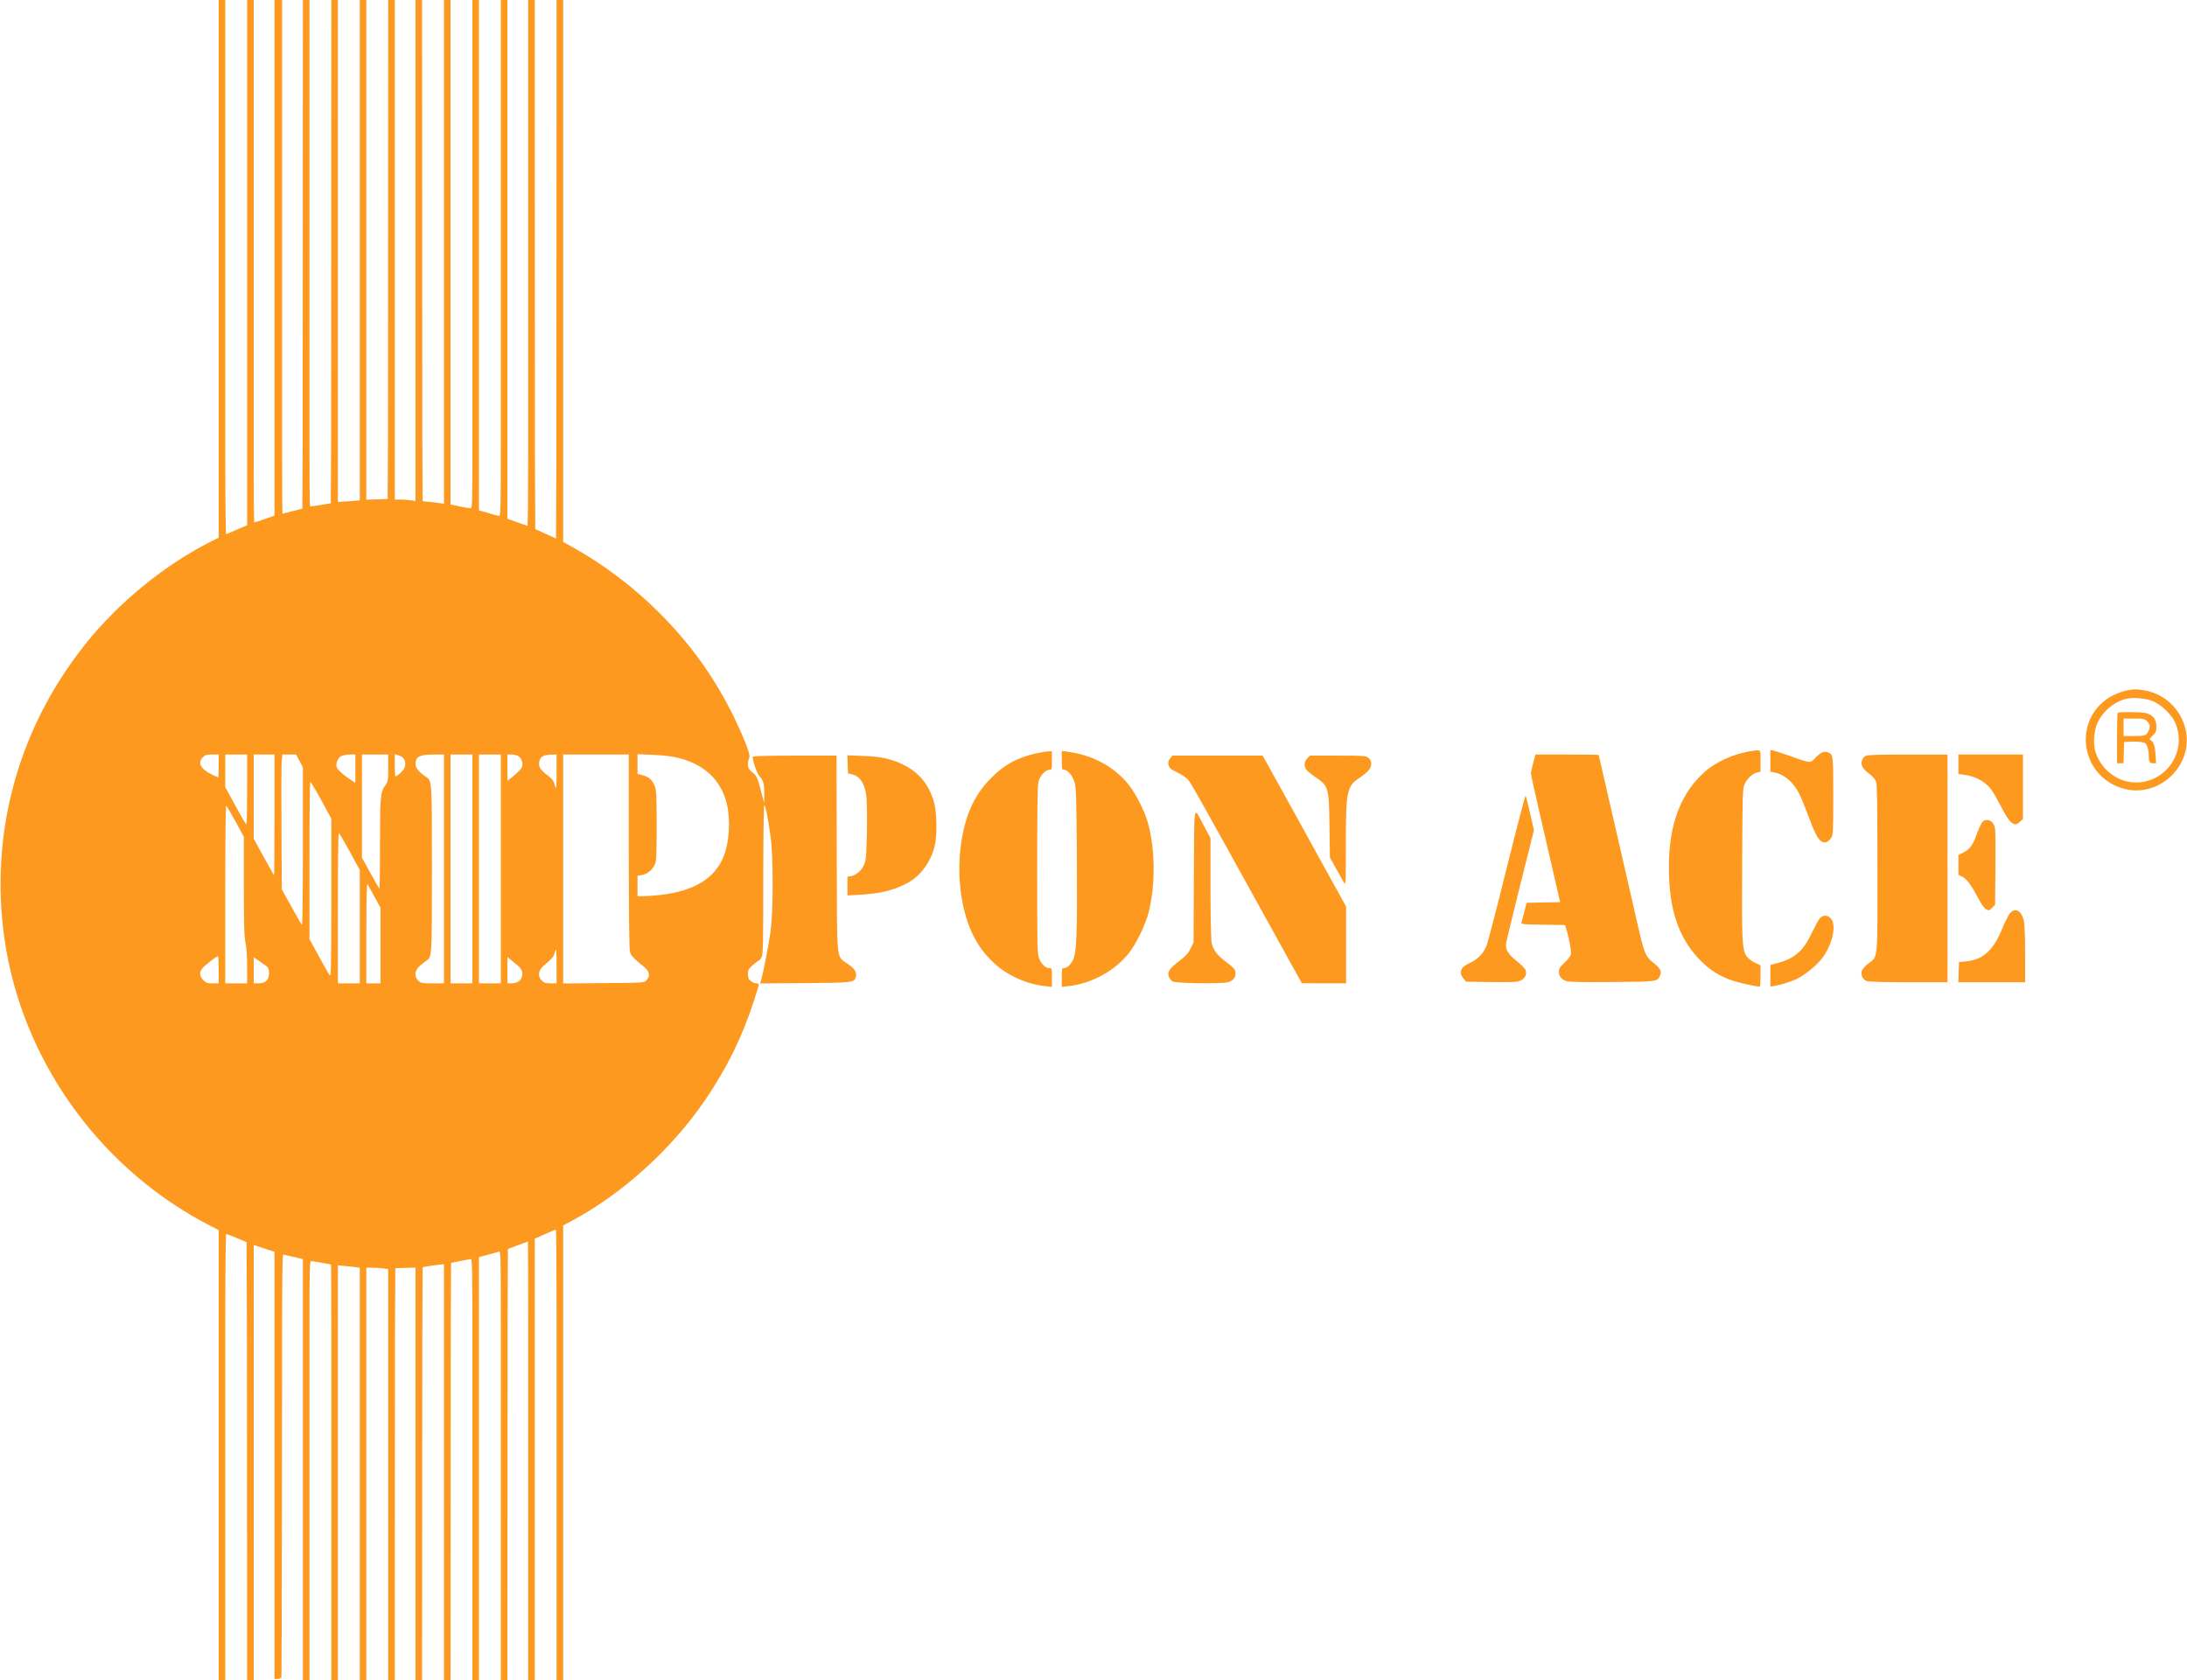 <?xml version="1.0" encoding="UTF-8"?> <svg xmlns="http://www.w3.org/2000/svg" viewBox="0 0 190 146" fill="none"> <g clip-path="url(#clip0_550_5773)"> <path d="M19 39.864V46.729L18.326 47.06C14.345 49.067 10.374 52.296 7.496 55.875C1.349 63.516 -1.13 73.135 0.57 82.707C2.385 92.829 9.063 101.814 18.297 106.538L19 106.898V114.445V146H19.285H19.57V114.615C19.57 110.553 19.608 107.23 19.646 107.23C19.684 107.23 20.102 107.391 20.577 107.59L21.423 107.949L21.451 114.975L21.47 146H21.755H22.04V115.098V108.195L22.943 108.489L23.845 108.782V115.344V145.905H24.121C24.32 145.905 24.406 145.849 24.453 145.688C24.482 145.574 24.51 118.677 24.51 115.249C24.51 111.026 24.539 109.029 24.605 109.029C24.662 109.029 25.07 109.124 25.508 109.228L26.315 109.427V115.713V146H26.6H26.885V115.799C26.885 109.957 26.895 109.597 27.056 109.597C27.142 109.597 27.55 109.663 27.959 109.739C28.367 109.814 28.728 109.881 28.747 109.881C28.766 109.881 28.785 112.608 28.785 115.941V146H29.07H29.355V115.978V109.957L30.001 110.023C30.352 110.051 30.78 110.099 30.951 110.127L31.255 110.174V116.082V146H31.54H31.825V116.082V110.165H32.281C32.528 110.165 32.956 110.193 33.231 110.222L33.725 110.288V116.139V146H34.01H34.295L34.314 116.102L34.343 110.212L35.226 110.184L36.1 110.156V116.082V146H36.385H36.67L36.689 116.064L36.718 110.127L37.041 110.061C37.212 110.023 37.63 109.966 37.962 109.928L38.57 109.862V115.931V146H38.855H39.14L39.159 115.874L39.188 109.748L39.995 109.587C40.441 109.493 40.859 109.417 40.926 109.417C41.011 109.407 41.04 110.724 41.04 115.704V146H41.325H41.61V115.628V109.246L42.398 109.038C42.826 108.915 43.254 108.802 43.349 108.773C43.501 108.726 43.51 109.085 43.51 115.363V146H43.795H44.08L44.099 115.268L44.127 108.537L44.983 108.215C45.458 108.034 45.847 107.892 45.866 107.892C45.876 107.892 45.885 111.064 45.885 114.946V146H46.17H46.455V114.823V107.647L47.348 107.249C47.842 107.031 48.27 106.851 48.298 106.851C48.327 106.851 48.355 110.26 48.355 114.425V146H48.64H48.925V114.246V106.491L49.761 106.046C54.131 103.689 58.377 99.826 61.266 95.584C63.156 92.81 64.457 90.159 65.493 86.996C65.731 86.258 65.93 85.605 65.93 85.557C65.93 85.501 65.826 85.453 65.702 85.453C65.579 85.453 65.37 85.368 65.227 85.254C65.028 85.103 64.98 84.98 64.98 84.648C64.98 84.279 65.028 84.204 65.417 83.853C65.664 83.635 65.901 83.465 65.939 83.465C65.987 83.465 66.082 83.342 66.168 83.181C66.291 82.935 66.31 82.073 66.31 76.468C66.31 72.851 66.348 70.011 66.395 69.982C66.49 69.925 66.7 70.957 66.947 72.719C67.184 74.394 67.184 79.147 66.947 80.909C66.775 82.121 66.329 84.469 66.129 85.15L66.034 85.463L69.901 85.434C74.052 85.406 74.233 85.387 74.347 84.913C74.451 84.497 74.299 84.232 73.701 83.796C72.618 83.01 72.722 84.014 72.694 74.215L72.675 65.665H69.065C66.852 65.665 65.445 65.703 65.407 65.76C65.312 65.911 65.749 67.208 65.987 67.464C66.32 67.823 66.405 68.155 66.395 69.007L66.386 69.784L66.082 68.629C65.797 67.53 65.749 67.445 65.379 67.123C65.037 66.829 64.98 66.735 64.98 66.413C64.98 66.204 65.028 65.959 65.094 65.864C65.227 65.646 64.781 64.453 63.802 62.398C62.139 58.962 59.992 55.941 57.19 53.167C55.043 51.027 52.468 49.077 49.885 47.628L48.925 47.098V40.044V0H48.64H48.355L48.336 39.893L48.307 46.795L47.405 46.388L46.502 45.981L46.474 39.486L46.455 0H46.17H45.885V39.343C45.885 42.828 45.856 45.687 45.828 45.687C45.79 45.687 45.382 45.555 44.925 45.384L44.08 45.081V39.041V0H43.795H43.51V38.917C43.51 43.822 43.491 44.835 43.377 44.835C43.31 44.835 43.13 44.797 42.978 44.75C42.826 44.703 42.456 44.589 42.161 44.504L41.61 44.352V38.681V0H41.325H41.04V38.586C41.04 43.67 41.031 44.172 40.888 44.172C40.803 44.172 40.375 44.096 39.938 44.011L39.14 43.841V38.425V0H38.855H38.57V38.397V43.784L38.313 43.737C38.161 43.709 37.753 43.661 37.383 43.623L36.718 43.557L36.689 38.274L36.67 0H36.385H36.1V38.264V43.538L35.663 43.472C35.416 43.443 35.008 43.415 34.761 43.415H34.295V38.208V0H34.01H33.725L33.706 38.179L33.678 43.367L32.756 43.396L31.825 43.424V38.208V0H31.54H31.255V38.245V43.481L30.523 43.547C30.125 43.576 29.697 43.604 29.573 43.604H29.355V38.302V0H29.07H28.785L28.766 38.368L28.738 43.737L27.854 43.888C27.369 43.974 26.951 44.021 26.933 43.992C26.904 43.974 26.885 41.483 26.885 38.472V0H26.6H26.315L26.296 38.605L26.267 44.201L25.413 44.419C24.947 44.541 24.548 44.636 24.539 44.646C24.52 44.646 24.51 42.023 24.51 38.823V0H24.178H23.845V38.908V44.807L22.99 45.11C22.525 45.271 22.126 45.403 22.088 45.403C22.059 45.403 22.04 42.61 22.04 39.202V0H21.755H21.47V39.325V45.649L20.596 46.019C20.112 46.227 19.684 46.407 19.646 46.426C19.608 46.445 19.57 43.434 19.57 39.732V0H19.285H19V39.864ZM19 66.564C19 67.114 18.981 67.558 18.953 67.558C18.924 67.558 18.649 67.436 18.345 67.275C17.414 66.811 17.148 66.271 17.623 65.807C17.813 65.608 17.946 65.57 18.43 65.57H19V66.564ZM21.47 68.6C21.47 70.266 21.442 71.63 21.404 71.63C21.356 71.63 20.929 70.901 20.454 70.02L19.57 68.411V66.99V65.57H20.52H21.47V68.6ZM23.845 70.844C23.845 73.741 23.826 76.089 23.807 76.07C23.788 76.052 23.389 75.322 22.905 74.461L22.04 72.879V69.225V65.57H22.943H23.845V70.844ZM26.02 66.129L26.315 66.688V73.58C26.315 77.585 26.277 80.435 26.23 80.388C26.182 80.331 25.773 79.621 25.317 78.788L24.482 77.292L24.453 72.113C24.434 69.272 24.444 66.631 24.472 66.252L24.529 65.57H25.128H25.716L26.02 66.129ZM30.875 66.801V68.041L30.334 67.672C29.688 67.237 29.298 66.858 29.241 66.631C29.165 66.328 29.355 65.864 29.621 65.722C29.764 65.636 30.105 65.58 30.381 65.57H30.875V66.801ZM33.725 66.735C33.725 67.823 33.706 67.918 33.497 68.212C33.05 68.808 33.013 69.216 33.013 73.353C33.013 75.483 32.993 77.216 32.965 77.216C32.937 77.216 32.585 76.61 32.186 75.871L31.445 74.537V70.049V65.57H32.585H33.725V66.735ZM34.979 65.826C35.226 66.043 35.283 66.46 35.112 66.782C34.979 67.038 34.504 67.464 34.352 67.464C34.324 67.464 34.295 67.038 34.295 66.507V65.551L34.561 65.618C34.703 65.646 34.894 65.741 34.979 65.826ZM38.57 75.512V85.453H37.572C36.632 85.453 36.556 85.434 36.337 85.216C35.977 84.866 36.014 84.383 36.413 83.995C36.594 83.834 36.85 83.626 36.993 83.522C37.535 83.162 37.525 83.342 37.525 75.512C37.525 67.681 37.535 67.862 36.993 67.502C36.385 67.085 36.1 66.735 36.1 66.403C36.1 65.76 36.432 65.58 37.648 65.57H38.57V75.512ZM41.04 75.512V85.453H40.09H39.14V75.512V65.57H40.09H41.04V75.512ZM43.51 75.512V85.453H42.56H41.61V75.512V65.57H42.56H43.51V75.512ZM44.973 65.674C45.258 65.807 45.448 66.243 45.372 66.574C45.306 66.82 45.078 67.066 44.422 67.587L44.08 67.862V66.716V65.57H44.413C44.593 65.57 44.84 65.618 44.973 65.674ZM48.355 67.038C48.355 67.843 48.336 68.505 48.307 68.505C48.288 68.505 48.222 68.335 48.165 68.136C48.108 67.899 47.956 67.672 47.776 67.54C47.082 67.028 46.835 66.735 46.835 66.422C46.835 65.807 47.12 65.589 47.908 65.58L48.355 65.57V67.038ZM54.625 73.921C54.625 78.693 54.663 82.442 54.72 82.66C54.806 83.039 54.958 83.209 55.965 84.033C56.44 84.431 56.506 84.847 56.154 85.198C55.955 85.406 55.907 85.406 52.44 85.434L48.925 85.463V75.512V65.57H51.775H54.625V73.921ZM58.9 65.854C61.161 66.413 62.605 67.748 63.127 69.784C63.479 71.166 63.374 73.145 62.88 74.394C62.12 76.335 60.287 77.453 57.342 77.775C56.848 77.832 56.202 77.879 55.907 77.879H55.385V76.989V76.108L55.755 76.042C56.212 75.976 56.667 75.606 56.886 75.142C57.029 74.849 57.047 74.423 57.047 71.772C57.047 69.064 57.029 68.695 56.877 68.297C56.667 67.767 56.364 67.502 55.794 67.36L55.385 67.255V66.394V65.542L56.743 65.599C57.617 65.636 58.377 65.722 58.9 65.854ZM27.911 69.537L28.785 71.138V78.03C28.776 84.175 28.766 84.913 28.633 84.743C28.557 84.639 28.13 83.891 27.692 83.086L26.885 81.609V74.773C26.885 71.014 26.913 67.937 26.961 67.937C26.999 67.937 27.427 68.657 27.911 69.537ZM20.454 71.374L21.185 72.728V77.036C21.185 80.463 21.214 81.448 21.328 81.903C21.413 82.272 21.461 82.992 21.47 83.957V85.453H20.52H19.57V77.737C19.57 73.495 19.599 70.02 19.646 70.02C19.684 70.02 20.045 70.626 20.454 71.374ZM30.381 73.997L31.255 75.606V80.53V85.453H30.305H29.355V78.92C29.355 75.322 29.384 72.387 29.431 72.387C29.469 72.387 29.896 73.116 30.381 73.997ZM32.538 77.936L33.06 78.892V82.177V85.453H32.443H31.825V81.07C31.825 78.097 31.863 76.743 31.92 76.837C31.977 76.913 32.252 77.405 32.538 77.936ZM48.355 83.986V85.453H47.833C47.395 85.453 47.263 85.415 47.072 85.216C46.712 84.866 46.749 84.383 47.158 83.995C47.339 83.834 47.633 83.569 47.813 83.408C47.994 83.238 48.165 82.972 48.194 82.811C48.317 82.234 48.355 82.537 48.355 83.986ZM19 84.27V85.453H18.468C18.012 85.453 17.908 85.415 17.661 85.178C17.338 84.847 17.3 84.497 17.575 84.156C17.765 83.91 18.791 83.105 18.934 83.096C18.972 83.086 19 83.617 19 84.27ZM23.209 84.004C23.313 84.109 23.37 84.298 23.37 84.573C23.37 85.15 23.066 85.453 22.468 85.453H22.04V84.326V83.19L22.544 83.531C22.81 83.711 23.114 83.929 23.209 84.004ZM45.087 84.004C45.372 84.27 45.458 84.629 45.315 84.97C45.191 85.283 44.868 85.453 44.413 85.453H44.08V84.308V83.171L44.469 83.484C44.688 83.654 44.964 83.891 45.087 84.004Z" fill="#FE991F"></path> <path d="M185.012 59.956C184.395 60.041 183.512 60.401 182.989 60.78C179.996 62.976 180.937 67.616 184.556 68.553C187.501 69.32 190.399 66.688 189.934 63.677C189.639 61.802 188.148 60.288 186.295 59.994C185.678 59.89 185.535 59.89 185.012 59.956ZM187.121 60.969C187.825 61.291 188.67 62.124 188.964 62.778C189.934 64.965 188.632 67.455 186.267 67.938C184.49 68.297 182.656 67.189 182.067 65.391C181.83 64.662 181.897 63.526 182.229 62.806C182.666 61.868 183.53 61.102 184.518 60.78C185.184 60.562 186.418 60.657 187.121 60.969Z" fill="#FE991F"></path> <path d="M183.987 61.944C183.949 61.973 183.92 62.977 183.92 64.169V66.328H184.205H184.481L184.509 65.4L184.538 64.482L185.06 64.454C185.345 64.434 185.763 64.454 185.991 64.482C186.352 64.539 186.428 64.586 186.542 64.861C186.618 65.04 186.675 65.372 186.675 65.609C186.675 66.195 186.751 66.328 187.055 66.328H187.312L187.274 65.637C187.226 64.851 187.103 64.463 186.865 64.34C186.704 64.254 186.723 64.217 187.017 63.923C187.302 63.639 187.34 63.544 187.34 63.118C187.34 62.484 187.008 62.087 186.39 61.963C185.887 61.869 184.072 61.85 183.987 61.944ZM186.533 62.683C186.808 62.948 186.827 63.194 186.628 63.573C186.447 63.933 186.333 63.961 185.336 63.961H184.49V63.204V62.446H185.393C186.229 62.446 186.324 62.465 186.533 62.683Z" fill="#FE991F"></path> <path d="M152.238 65.257C150.651 65.475 149.007 66.222 147.963 67.198C145.825 69.186 144.856 72.093 144.999 76.126C145.113 79.459 146.006 81.788 147.839 83.578C148.618 84.335 149.359 84.799 150.375 85.168C150.964 85.386 152.513 85.736 152.883 85.736C152.922 85.736 152.95 85.32 152.95 84.808V83.89L152.446 83.653C152.161 83.511 151.867 83.284 151.744 83.104C151.345 82.508 151.316 81.902 151.354 75.037C151.382 68.968 151.392 68.523 151.563 68.154C151.772 67.671 152.256 67.217 152.655 67.132L152.95 67.065V66.128C152.95 65.087 153.007 65.153 152.238 65.257Z" fill="#FE991F"></path> <path d="M153.805 66.12V67.067L154.157 67.133C154.974 67.284 155.762 67.938 156.256 68.875C156.418 69.168 156.76 69.992 157.026 70.712C157.634 72.341 157.919 72.909 158.223 73.107C158.527 73.306 158.84 73.192 159.097 72.795C159.249 72.558 159.268 72.255 159.268 69.159C159.268 65.533 159.268 65.561 158.774 65.372C158.46 65.258 158.137 65.41 157.71 65.864C157.273 66.338 157.292 66.338 155.582 65.722C154.945 65.495 154.28 65.277 154.119 65.239L153.805 65.173V66.12Z" fill="#FE991F"></path> <path d="M89.993 65.475C88.369 65.845 87.324 66.413 86.156 67.558C84.512 69.177 83.666 71.213 83.4 74.205C83.182 76.752 83.619 79.441 84.559 81.306C85.053 82.272 85.528 82.906 86.355 83.692C87.533 84.79 89.215 85.538 90.886 85.709L91.39 85.766V84.942C91.39 84.147 91.38 84.128 91.162 84.128C90.829 84.128 90.478 83.796 90.278 83.294C90.117 82.878 90.108 82.395 90.108 75.559C90.108 69.925 90.136 68.174 90.231 67.871C90.374 67.388 90.849 66.896 91.162 66.896C91.39 66.896 91.39 66.877 91.39 66.091V65.286L91.086 65.296C90.915 65.296 90.421 65.381 89.993 65.475Z" fill="#FE991F"></path> <path d="M92.245 66.082C92.245 66.839 92.254 66.896 92.445 66.896C92.749 66.896 93.157 67.379 93.347 67.947C93.49 68.401 93.518 69.092 93.556 74.678C93.594 81.353 93.537 82.793 93.204 83.456C92.996 83.862 92.682 84.128 92.416 84.128C92.264 84.128 92.245 84.222 92.245 84.942V85.766L92.805 85.699C94.829 85.472 96.805 84.402 98.04 82.868C98.695 82.064 99.503 80.397 99.788 79.299C100.386 76.951 100.368 73.817 99.74 71.544C99.484 70.588 98.734 69.083 98.126 68.287C96.9 66.678 94.962 65.618 92.749 65.324L92.245 65.258V66.082Z" fill="#FE991F"></path> <path d="M133.2 66.308C133.086 66.715 133 67.122 133 67.207C133 67.293 133.323 68.76 133.713 70.465C134.112 72.169 134.682 74.659 134.986 75.984L135.537 78.399L134.083 78.427L132.63 78.456L132.525 78.853C132.468 79.071 132.373 79.421 132.326 79.629C132.269 79.838 132.212 80.084 132.183 80.169C132.136 80.321 132.288 80.34 134.055 80.359L135.974 80.387L136.097 80.813C136.344 81.618 136.534 82.716 136.468 82.962C136.439 83.095 136.192 83.407 135.917 83.663C135.508 84.041 135.432 84.165 135.432 84.449C135.432 84.856 135.67 85.14 136.126 85.272C136.344 85.339 137.731 85.358 140.078 85.339C143.992 85.31 143.992 85.31 144.22 84.78C144.372 84.411 144.267 84.193 143.735 83.748C142.88 83.038 142.89 83.067 142.035 79.298C141.826 78.389 141.037 74.943 140.277 71.638C139.517 68.344 138.89 65.626 138.89 65.607C138.89 65.588 137.655 65.57 136.145 65.57H133.399L133.2 66.308Z" fill="#FE991F"></path> <path d="M162.07 65.694C161.947 65.76 161.804 65.94 161.757 66.101C161.643 66.499 161.823 66.821 162.412 67.257C162.707 67.484 162.916 67.73 162.992 67.938C163.077 68.184 163.106 70.144 163.106 75.465C163.115 83.636 163.163 83.087 162.317 83.731C162.061 83.92 161.804 84.204 161.757 84.346C161.633 84.725 161.823 85.132 162.184 85.255C162.374 85.322 163.704 85.359 165.832 85.359H169.195V75.465V65.571H165.756C163.191 65.571 162.251 65.6 162.07 65.694Z" fill="#FE991F"></path> <path d="M170.145 66.412V67.264L170.601 67.321C171.637 67.463 172.492 67.927 173.005 68.628C173.166 68.846 173.555 69.527 173.869 70.133C174.619 71.61 175.009 71.903 175.512 71.392L175.75 71.165V68.362V65.57H172.947H170.145V66.412Z" fill="#FE991F"></path> <path d="M73.644 66.432L73.673 67.218L73.958 67.275C74.67 67.426 75.079 67.985 75.25 69.064C75.316 69.509 75.335 70.636 75.316 72.189C75.278 74.186 75.24 74.688 75.107 75.057C74.908 75.588 74.423 76.042 73.958 76.137L73.625 76.194V77.008V77.812L74.699 77.756C76.485 77.651 77.577 77.386 78.774 76.771C79.981 76.146 80.912 74.859 81.235 73.382C81.406 72.567 81.387 70.683 81.187 69.888C80.684 67.824 79.344 66.536 77.083 65.939C76.57 65.807 75.905 65.722 74.974 65.693L73.616 65.636L73.644 66.432Z" fill="#FE991F"></path> <path d="M101.65 65.921C101.508 66.1 101.47 66.252 101.508 66.422C101.593 66.763 101.669 66.829 102.344 67.161C102.676 67.331 103.056 67.578 103.189 67.729C103.436 67.975 104.32 69.556 110.39 80.549L113.098 85.444L115.026 85.453H116.945V82.111V78.778L115.112 75.464C114.105 73.637 112.48 70.692 111.492 68.903L109.697 65.665H105.773H101.85L101.65 65.921Z" fill="#FE991F"></path> <path d="M113.573 65.903C113.297 66.168 113.269 66.566 113.487 66.878C113.563 66.992 113.877 67.257 114.171 67.456C115.444 68.317 115.454 68.374 115.501 71.773L115.539 74.519L116.119 75.56C116.432 76.128 116.746 76.677 116.812 76.782C116.907 76.924 116.936 76.318 116.926 73.515C116.917 68.809 117.002 68.346 118.066 67.626C118.845 67.096 119.13 66.764 119.13 66.395C119.13 66.149 119.064 66.007 118.883 65.865C118.646 65.675 118.513 65.666 116.214 65.666H113.801L113.573 65.903Z" fill="#FE991F"></path> <path d="M130.919 75.352C130.065 78.798 129.276 81.837 129.172 82.112C128.905 82.832 128.411 83.352 127.709 83.674C126.882 84.043 126.692 84.507 127.148 85.047L127.376 85.312L129.599 85.341C131.575 85.359 131.851 85.35 132.136 85.198C132.516 85 132.667 84.649 132.535 84.29C132.487 84.157 132.136 83.807 131.765 83.513C130.986 82.898 130.768 82.5 130.853 81.922C130.891 81.724 131.442 79.442 132.088 76.847L133.266 72.151L132.934 70.684C132.753 69.879 132.572 69.188 132.535 69.15C132.506 69.122 131.774 71.915 130.919 75.352Z" fill="#FE991F"></path> <path d="M103.721 76.09L103.692 81.903L103.427 82.442C103.218 82.859 103.018 83.087 102.429 83.531C101.574 84.185 101.384 84.478 101.555 84.895C101.621 85.046 101.764 85.226 101.878 85.293C102.153 85.454 106.124 85.51 106.666 85.359C107.141 85.236 107.379 84.933 107.331 84.488C107.302 84.232 107.189 84.1 106.561 83.626C105.745 83.02 105.412 82.585 105.269 81.95C105.213 81.695 105.165 79.791 105.165 77.178V72.832L104.624 71.829C103.645 70.001 103.759 69.471 103.721 76.09Z" fill="#FE991F"></path> <path d="M172.349 71.318C172.207 71.375 171.959 71.858 171.665 72.672C171.37 73.468 171.085 73.846 170.563 74.092L170.145 74.301V75.162V76.033L170.43 76.166C170.829 76.336 171.238 76.876 171.808 77.955C172.121 78.552 172.377 78.921 172.539 79.016C172.786 79.148 172.815 79.148 173.061 78.893L173.327 78.637L173.356 75.531C173.375 73.827 173.365 72.265 173.327 72.047C173.242 71.432 172.833 71.12 172.349 71.318Z" fill="#FE991F"></path> <path d="M174.582 79.413C174.458 79.584 174.183 80.124 173.983 80.616C173.176 82.604 172.292 83.409 170.763 83.551L170.193 83.608L170.164 84.479L170.136 85.359H173.043H175.94V82.945C175.94 81.591 175.893 80.332 175.836 80.067C175.636 79.111 175.038 78.808 174.582 79.413Z" fill="#FE991F"></path> <path d="M158.109 79.792C157.995 79.915 157.7 80.464 157.434 81.013C156.646 82.699 155.905 83.323 154.214 83.75L153.805 83.854V84.791V85.728L154.166 85.681C154.651 85.606 155.658 85.293 156.123 85.056C156.855 84.697 157.862 83.863 158.337 83.229C159.068 82.254 159.467 80.853 159.22 80.114C159.04 79.565 158.47 79.404 158.109 79.792Z" fill="#FE991F"></path> </g> <defs> <clipPath id="clip0_550_5773"> <rect width="47.5" height="36.5" fill="white" transform="scale(4)"></rect> </clipPath> </defs> </svg> 